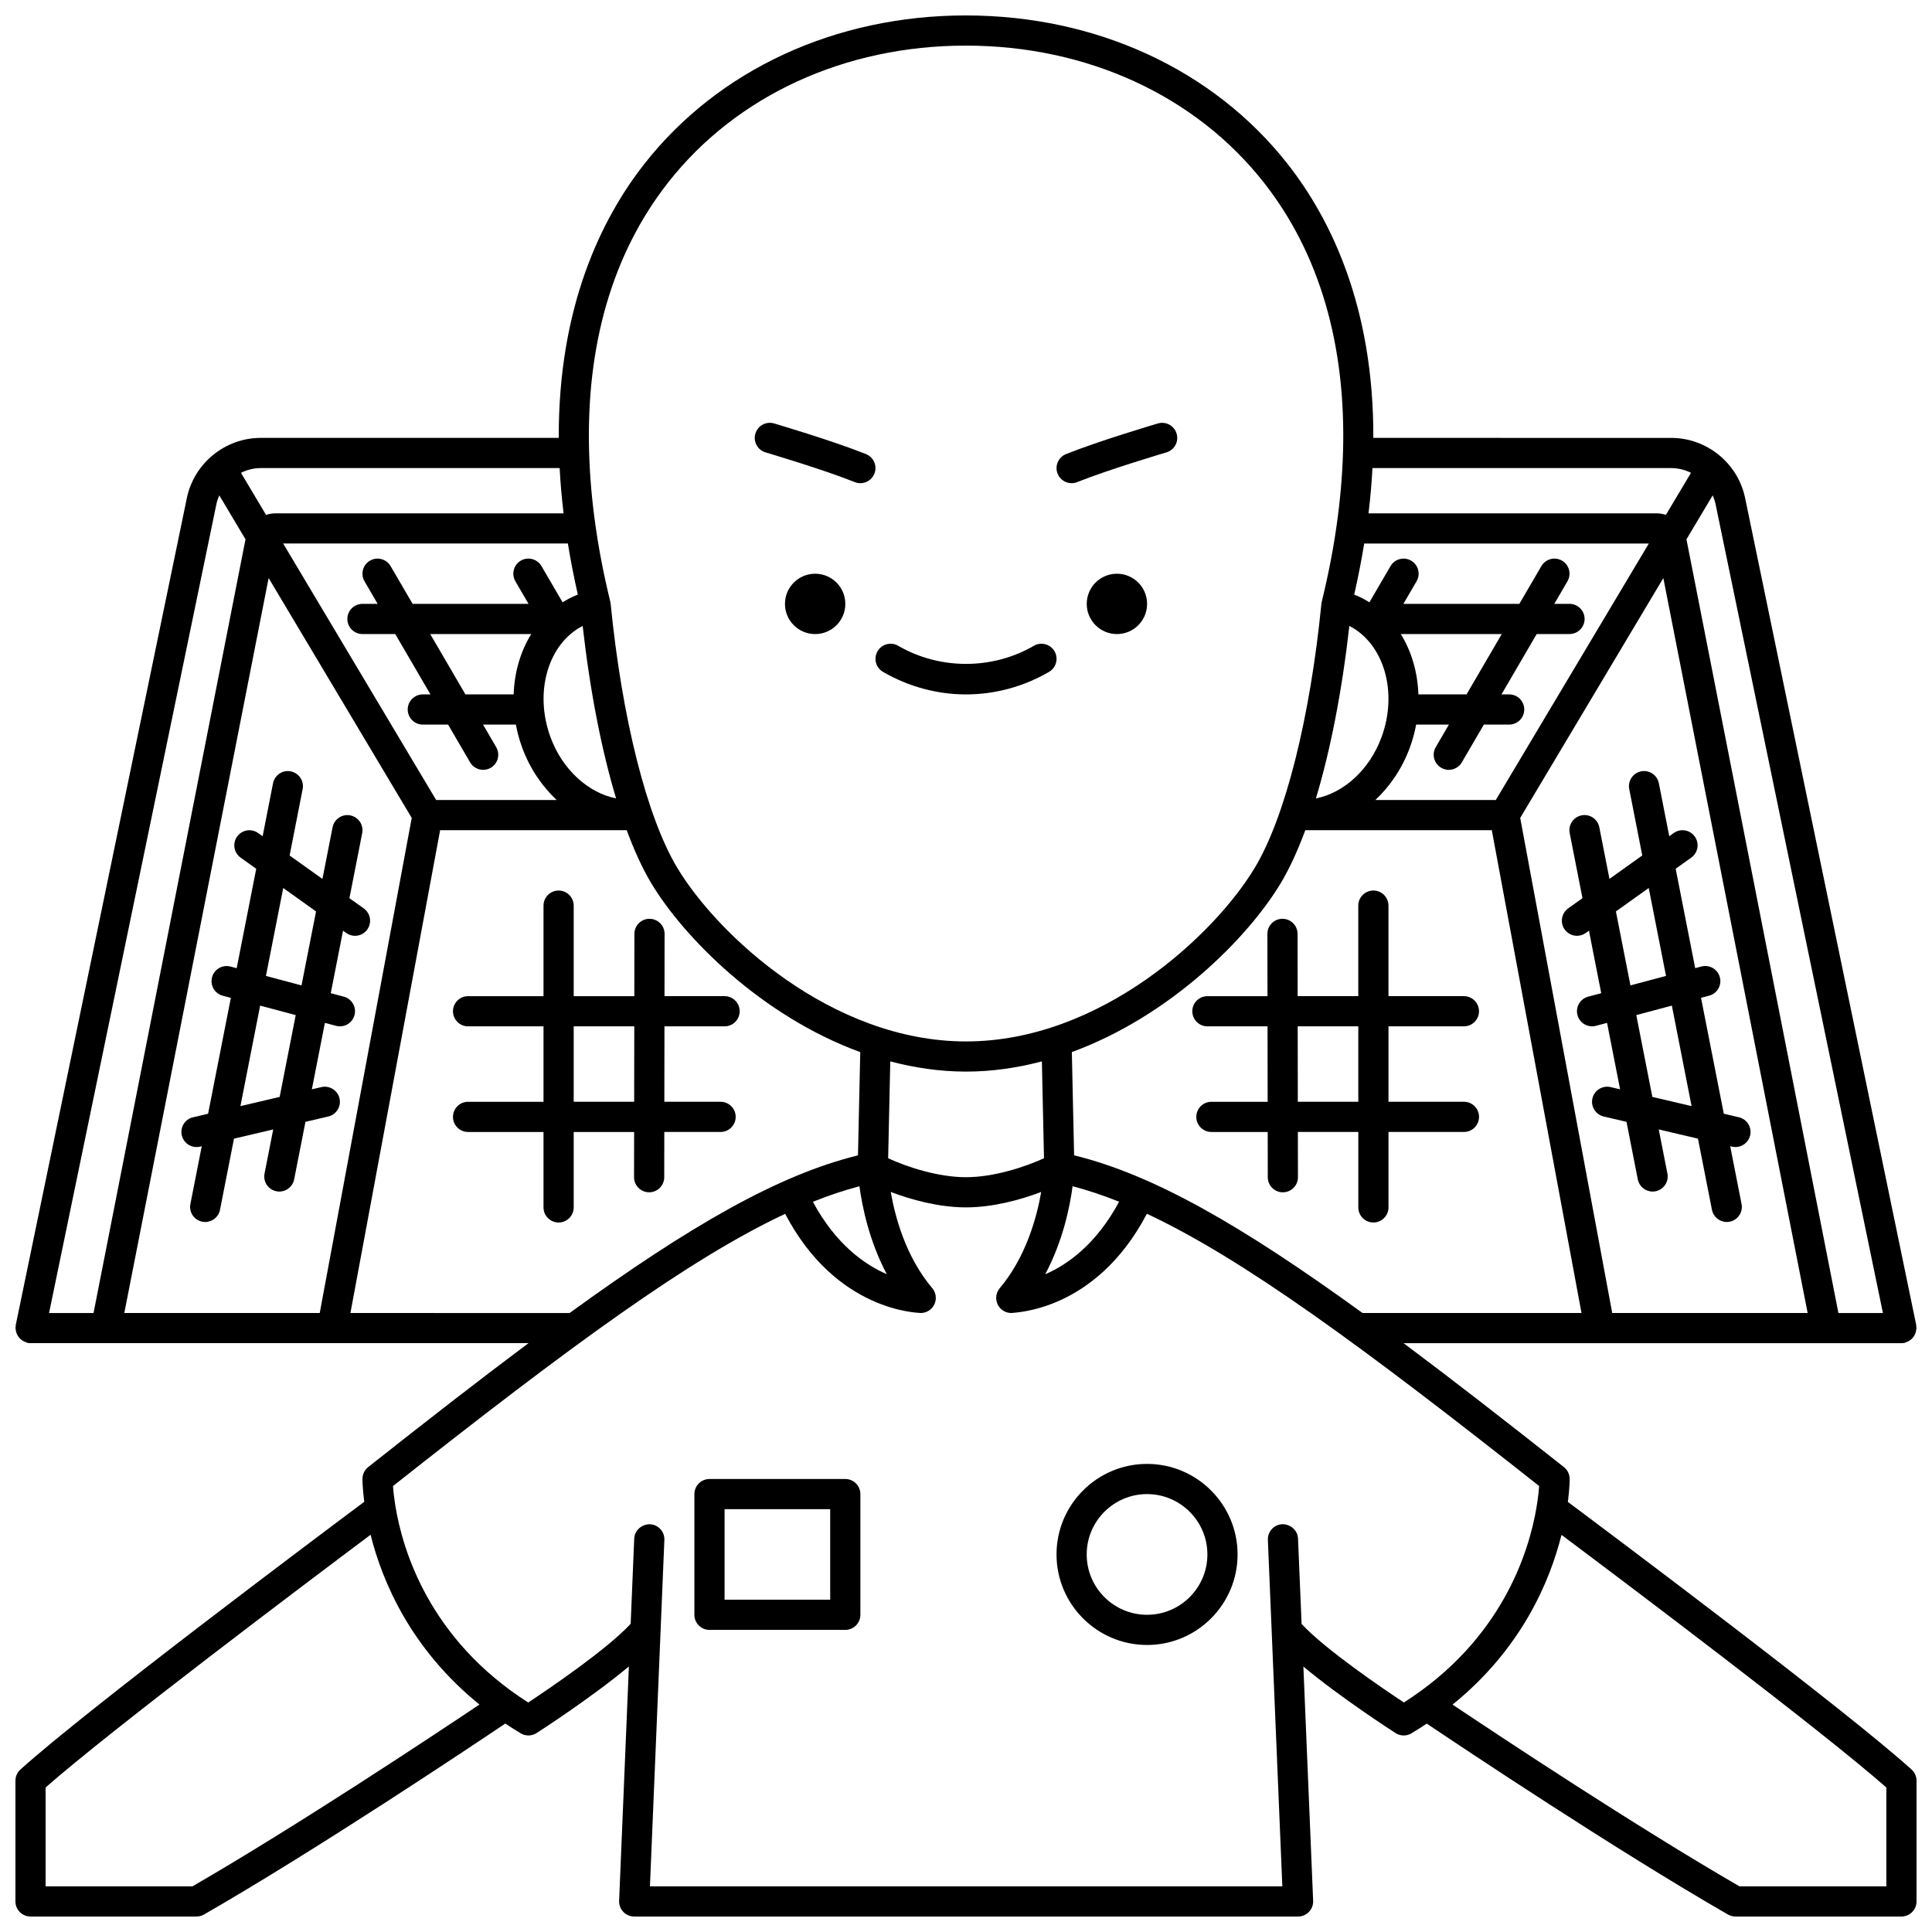 <?xml version="1.0" encoding="UTF-8"?>
<!-- Uploaded to: ICON Repo, www.svgrepo.com, Generator: ICON Repo Mixer Tools -->
<svg width="800px" height="800px" version="1.1" viewBox="144 144 512 512" xmlns="http://www.w3.org/2000/svg">
 <defs>
  <clipPath id="a">
   <path d="m148.09 148.09h503.81v503.81h-503.81z"/>
  </clipPath>
 </defs>
 <path d="m378 322.05c6.711 3.906 14.316 5.977 22.004 5.977 7.684 0 15.289-2.066 22.004-5.973 1.91-1.113 2.555-3.559 1.445-5.469-1.113-1.906-3.566-2.555-5.465-1.445-10.988 6.398-24.973 6.398-35.961 0-1.91-1.113-4.359-0.465-5.465 1.445-1.117 1.906-0.473 4.356 1.438 5.465z"/>
 <path d="m447.99 304.04c0 4.418-3.582 7.996-7.996 7.996-4.418 0-7.996-3.578-7.996-7.996 0-4.418 3.578-7.996 7.996-7.996 4.414 0 7.996 3.578 7.996 7.996"/>
 <path d="m368.02 304.04c0 4.418-3.582 7.996-7.996 7.996-4.418 0-8-3.578-8-7.996 0-4.418 3.582-7.996 8-7.996 4.414 0 7.996 3.578 7.996 7.996"/>
 <path d="m346.89 263.89c0.148 0.043 15.039 4.438 23.637 7.871 0.484 0.195 0.984 0.289 1.48 0.289 1.582 0 3.086-0.953 3.715-2.516 0.82-2.051-0.18-4.379-2.231-5.199-8.949-3.574-23.723-7.934-24.348-8.121-2.121-0.617-4.344 0.59-4.961 2.707-0.625 2.121 0.586 4.344 2.707 4.969z"/>
 <path d="m427.99 272.05c0.496 0 0.996-0.094 1.484-0.289 8.598-3.434 23.488-7.828 23.637-7.871 2.121-0.625 3.332-2.848 2.707-4.965-0.621-2.109-2.832-3.324-4.961-2.707-0.625 0.184-15.398 4.547-24.348 8.121-2.051 0.82-3.051 3.148-2.231 5.199 0.625 1.559 2.129 2.512 3.711 2.512z"/>
 <path d="m368.01 535.95h-35.988c-2.211 0-4 1.793-4 4v31.988c0 2.207 1.789 4 4 4h35.988c2.211 0 4-1.793 4-4v-31.988c-0.004-2.211-1.789-4-4-4zm-4 31.988h-27.988v-23.992h27.988z"/>
 <g clip-path="url(#a)">
  <path d="m559.5 542.02c0.457-3.488 0.48-5.707 0.48-6.078 0-1.223-0.559-2.379-1.52-3.141-15.727-12.43-29.777-23.348-42.496-32.848l131.94 0.004h0.004c0.27 0 0.531-0.027 0.805-0.078 0.133-0.027 0.23-0.117 0.359-0.156 0.266-0.082 0.504-0.184 0.742-0.316 0.219-0.125 0.418-0.25 0.613-0.41 0.199-0.168 0.371-0.348 0.535-0.551 0.16-0.195 0.297-0.395 0.414-0.617 0.121-0.223 0.211-0.453 0.289-0.699 0.078-0.258 0.133-0.512 0.16-0.785 0.012-0.137 0.074-0.25 0.074-0.387 0-0.141-0.062-0.262-0.078-0.398-0.012-0.141 0.027-0.273 0-0.41l-45.344-219.16c-1.914-9.238-10.148-15.941-19.578-15.941l-78.953-0.004c0.125-34.633-11.227-57.953-22.68-72.551-19.648-25.039-50.742-39.402-85.32-39.402h-0.039c-34.504 0.012-65.535 14.352-85.141 39.34-11.457 14.605-22.812 37.941-22.691 72.613h-78.98c-9.43 0-17.664 6.707-19.578 15.941l-45.344 219.16c-0.027 0.141 0.012 0.273 0 0.41-0.02 0.137-0.082 0.254-0.082 0.398 0 0.137 0.062 0.25 0.074 0.383 0.027 0.273 0.074 0.527 0.16 0.785 0.074 0.246 0.168 0.477 0.289 0.695 0.121 0.223 0.258 0.418 0.414 0.621 0.164 0.203 0.336 0.383 0.535 0.547 0.191 0.16 0.391 0.289 0.613 0.41 0.234 0.133 0.477 0.234 0.738 0.316 0.129 0.039 0.227 0.129 0.359 0.156 0.273 0.055 0.535 0.078 0.805 0.078h0.004 131.98c-12.723 9.5-26.77 20.418-42.496 32.848-0.953 0.766-1.512 1.922-1.512 3.144 0 0.371 0.023 2.578 0.48 6.051-11.934 8.918-73.723 55.203-91.125 70.957-0.844 0.758-1.32 1.832-1.32 2.965v31.988c0 2.207 1.789 4 4 4h43.984c0.699 0 1.387-0.184 1.996-0.531 29.832-17.168 69.953-43.961 79.844-50.609 1.316 0.879 2.668 1.742 4.07 2.586 0.629 0.379 1.344 0.57 2.055 0.57 0.75 0 1.504-0.211 2.16-0.633 0.754-0.484 14.574-9.387 24.461-17.66l-2.586 62.113c-0.047 1.086 0.355 2.148 1.109 2.934 0.75 0.785 1.797 1.23 2.887 1.23h175.93c1.086 0 2.133-0.445 2.887-1.23 0.75-0.789 1.156-1.848 1.109-2.934l-2.586-62.082c9.887 8.266 23.672 17.145 24.426 17.633 0.656 0.418 1.41 0.633 2.16 0.633 0.711 0 1.422-0.188 2.059-0.57 1.398-0.84 2.742-1.699 4.051-2.574 9.922 6.668 50.004 33.434 79.816 50.594 0.609 0.348 1.297 0.531 1.996 0.531h43.984c2.211 0 4-1.793 4-4v-31.988c0-1.133-0.477-2.207-1.316-2.961-17.387-15.746-79.059-61.945-91.094-70.934zm-130.85-91.844-0.602-27.367c26.109-9.551 46.691-30.312 55.352-44.746 2.32-3.867 4.5-8.609 6.516-14.055h49.426l23.773 127.95h-58.031c-32.152-23.312-55.449-36.641-76.434-41.785zm-56.891 8.191c0.73 5.394 2.578 14.504 7.246 23.305-5.875-2.535-13.527-7.941-19.586-19.184 4.254-1.707 8.348-3.066 12.34-4.121zm8.172-33.086c6.449 1.699 13.16 2.703 20.074 2.703 6.926 0 13.645-1.004 20.102-2.707l0.562 25.664c-5.019 2.316-13.297 5.031-20.672 5.031-7.387 0-15.625-2.703-20.629-5.019zm48.316 33.078c3.984 1.051 8.078 2.406 12.328 4.109-6.074 11.305-13.719 16.711-19.59 19.234 4.715-8.836 6.551-17.945 7.262-23.344zm156.55-161.16 38.25 194.76h-51.793l-24.383-131.2zm-44.398 58.812h-31.922c3.879-3.637 7.098-8.324 9.148-13.895 0.742-2.019 1.293-4.062 1.672-6.098h8.68l-3.492 5.981c-1.109 1.906-0.465 4.356 1.441 5.469 0.637 0.371 1.332 0.547 2.016 0.547 1.375 0 2.715-0.711 3.457-1.984l5.844-10.012h6.699c2.211 0 4-1.793 4-4 0-2.207-1.789-4-4-4h-2.031l9.328-15.992h8.695c2.211 0 4-1.793 4-4s-1.789-4-4-4h-4.031l3.492-5.981c1.109-1.906 0.465-4.356-1.441-5.469-1.902-1.109-4.356-0.465-5.469 1.441l-5.844 10.012h-30.73l3.492-5.981c1.113-1.906 0.473-4.356-1.434-5.469-1.902-1.109-4.356-0.465-5.465 1.441l-5.598 9.594c-1.168-0.719-2.379-1.379-3.684-1.895-0.113-0.043-0.234-0.074-0.348-0.121 1.062-4.668 1.938-9.18 2.652-13.559h75.43zm-20.512-27.988c-0.199-5.867-1.82-11.402-4.66-15.992h26.75l-9.328 15.992zm-18.293-18.148c9.09 4.664 12.957 17.434 8.527 29.48-3.191 8.668-10.035 14.793-17.391 16.23 3.848-12.746 6.902-28.355 8.863-45.711zm141.4 182.09h-11.793l-40.273-205.04 6.945-11.645c0.324 0.742 0.602 1.516 0.77 2.332zm-56.098-223.92c1.863 0 3.633 0.473 5.234 1.254l-6.652 11.152c-0.785-0.262-1.617-0.414-2.477-0.414h-76.332c0.5-4.133 0.844-8.129 1.047-11.996h79.18zm-265.84-75.676c18.082-23.047 46.824-36.273 78.852-36.281h0.039c32.102 0 60.906 13.246 79.031 36.344 14.738 18.789 21.77 43.082 20.934 71.473 0 0.047-0.027 0.09-0.027 0.141 0 0.031 0.016 0.055 0.016 0.082-0.383 12.375-2.234 25.52-5.625 39.332-0.012 0.051-0.016 0.105-0.027 0.156-0.004 0.016-0.012 0.023-0.016 0.039-0.004 0.02 0.004 0.035 0 0.055-0.016 0.105-0.039 0.203-0.051 0.305-3.008 30.391-9.598 56.535-17.633 69.922-10.684 17.812-40.914 46.055-76.547 46.055-35.637 0-65.863-28.242-76.543-46.043-8.031-13.395-14.621-39.531-17.629-69.922-0.012-0.105-0.031-0.203-0.051-0.305-0.004-0.02 0.004-0.035 0-0.055-0.004-0.016-0.012-0.027-0.016-0.039-0.012-0.051-0.012-0.105-0.023-0.152-3.383-13.816-5.231-26.953-5.609-39.328 0-0.031 0.02-0.059 0.02-0.094 0-0.051-0.027-0.098-0.027-0.148-0.84-28.422 6.191-52.742 20.934-71.535zm-67.945 168.39-24.379 131.2h-51.793l38.25-194.77zm6.477-4.746-40.551-67.977h75.457c0.707 4.379 1.582 8.895 2.644 13.559-0.117 0.043-0.238 0.074-0.355 0.121-1.305 0.52-2.519 1.18-3.691 1.902l-5.598-9.602c-1.113-1.902-3.566-2.547-5.469-1.441-1.906 1.113-2.551 3.562-1.441 5.469l3.484 5.988h-30.719l-5.84-10.012c-1.117-1.902-3.562-2.547-5.469-1.441-1.906 1.113-2.551 3.562-1.441 5.469l3.484 5.984h-4.031c-2.211 0-4 1.793-4 4 0 2.207 1.789 4 4 4h8.695l9.328 15.992h-2.027c-2.211 0-4 1.793-4 4 0 2.207 1.789 4 4 4h6.699l5.84 10.012c0.742 1.266 2.082 1.98 3.457 1.98 0.684 0 1.379-0.176 2.012-0.543 1.906-1.113 2.551-3.562 1.441-5.469l-3.488-5.984h8.699c0.379 2.039 0.934 4.082 1.676 6.102 2.047 5.57 5.266 10.254 9.145 13.891zm30.297-16.652c-4.426-12.051-0.559-24.828 8.527-29.484 1.961 17.348 5.016 32.961 8.859 45.707-7.324-1.449-14.199-7.559-17.387-16.223zm-22.543-11.336-9.328-15.992h26.766c-2.84 4.59-4.457 10.129-4.66 15.992zm24.969-59.98c0.203 3.867 0.547 7.859 1.043 11.996h-76.367c-0.863 0-1.691 0.156-2.477 0.414l-6.652-11.152c1.598-0.785 3.367-1.258 5.234-1.258zm-90.965 9.566c0.168-0.82 0.445-1.586 0.77-2.332l6.945 11.645-40.273 205.04h-11.789zm35.52 214.35 23.773-127.95h49.445c2.016 5.445 4.195 10.188 6.512 14.055 8.664 14.438 29.258 35.211 55.379 44.758l-0.602 27.359c-20.973 5.141-44.273 18.469-76.43 41.781zm-41.867 151.94h-38.914v-26.199c17.262-15.207 69.605-54.602 86.125-66.977 3.078 12.34 10.586 30.199 28.852 44.996-12.613 8.445-48.535 32.27-76.062 48.18zm321.05-48.727c-5.578-3.691-20.758-13.977-27.113-20.809l-0.945-22.602c-0.09-2.207-1.973-3.848-4.164-3.832-2.207 0.094-3.918 1.957-3.828 4.164l0.977 23.465c-0.004 0.031 0.008 0.059 0.004 0.094l2.852 68.246h-167.59l3.824-91.797c0.094-2.207-1.621-4.07-3.828-4.164-2.172-0.02-4.07 1.621-4.164 3.832l-0.941 22.555c-6.32 6.824-21.559 17.156-27.148 20.855-26.293-16.77-33.328-40.48-35.215-52.172-0.02-0.102-0.02-0.195-0.047-0.297-0.32-2.035-0.5-3.734-0.578-4.894 46.891-37.035 78.449-60.188 103.93-72.141 13.594 25.938 35.121 26.184 35.93 26.281 1.555 0 2.969-0.898 3.621-2.312 0.66-1.41 0.438-3.078-0.566-4.266-6.992-8.285-9.84-18.789-10.996-25.5 5.461 2.074 12.773 4.086 19.938 4.086 7.141 0 14.457-2.012 19.926-4.082-1.168 6.715-4.027 17.25-10.984 25.496-1.008 1.191-1.23 2.856-0.57 4.266 0.656 1.406 2.066 2.312 3.621 2.312 0.855-0.148 22.348-0.348 35.941-26.301 25.488 11.949 57.055 35.105 103.96 72.156-0.078 1.141-0.258 2.785-0.559 4.762-0.078 0.266-0.105 0.523-0.129 0.797-1.977 11.82-9.133 35.207-35.156 51.801zm127.85 48.727h-38.914c-27.5-15.898-63.398-39.699-76.039-48.164 18.273-14.785 25.781-32.641 28.867-44.984 16.555 12.402 68.84 51.754 86.086 66.949l0.004 26.199z"/>
 </g>
 <path d="m192.18 444.9c0.434 1.84 2.078 3.082 3.891 3.082 0.305 0 0.613-0.031 0.914-0.105l0.48-0.113-3.008 15.309c-0.426 2.168 0.988 4.269 3.156 4.695 0.258 0.051 0.52 0.074 0.773 0.074 1.875 0 3.547-1.324 3.918-3.227l3.703-18.859 10.395-2.441-2.297 11.691c-0.426 2.168 0.988 4.269 3.156 4.695 0.258 0.051 0.52 0.074 0.773 0.074 1.875 0 3.547-1.324 3.918-3.227l2.996-15.246 6.043-1.418c2.152-0.504 3.484-2.66 2.981-4.809-0.508-2.152-2.691-3.481-4.805-2.981l-2.523 0.59 3.457-17.613 2.945 0.785c0.355 0.094 0.699 0.137 1.043 0.137 1.762 0 3.383-1.18 3.859-2.973 0.57-2.137-0.699-4.328-2.832-4.894l-3.461-0.922 3.25-16.562 0.855 0.613c0.703 0.504 1.516 0.746 2.316 0.746 1.25 0 2.477-0.582 3.254-1.676 1.285-1.797 0.867-4.293-0.926-5.578l-3.805-2.719 3.387-17.246c0.426-2.168-0.988-4.269-3.156-4.695-2.164-0.438-4.266 0.992-4.695 3.156l-2.688 13.684-8.695-6.211 3.453-17.598c0.426-2.168-0.988-4.269-3.156-4.695-2.172-0.441-4.266 0.992-4.695 3.156l-2.754 14.035-1.188-0.848c-1.793-1.281-4.289-0.863-5.578 0.934-1.285 1.797-0.867 4.293 0.926 5.578l4.141 2.957-5.176 26.348-1.637-0.438c-2.133-0.555-4.324 0.695-4.894 2.836-0.57 2.137 0.699 4.328 2.832 4.894l2.152 0.57-6.035 30.715-4 0.941c-2.137 0.488-3.469 2.644-2.965 4.797zm26.879-65.57 8.695 6.211-3.852 19.602-9.426-2.512zm-6.117 31.168 9.426 2.512-4.258 21.684-10.395 2.441z"/>
 <path d="m558.66 390.32c0.781 1.09 2.008 1.676 3.254 1.676 0.805 0 1.617-0.242 2.32-0.742l0.855-0.613 3.25 16.562-3.461 0.922c-2.133 0.566-3.402 2.758-2.832 4.894 0.477 1.793 2.09 2.973 3.859 2.973 0.344 0 0.688-0.043 1.035-0.137l2.945-0.785 3.457 17.613-2.523-0.59c-2.121-0.5-4.297 0.828-4.805 2.981-0.504 2.152 0.828 4.301 2.981 4.809l6.043 1.418 2.996 15.246c0.375 1.906 2.047 3.227 3.918 3.227 0.25 0 0.516-0.023 0.773-0.074 2.168-0.426 3.582-2.527 3.156-4.695l-2.297-11.691 10.395 2.441 3.703 18.859c0.375 1.906 2.047 3.227 3.918 3.227 0.25 0 0.516-0.023 0.773-0.074 2.168-0.426 3.582-2.527 3.156-4.695l-3.008-15.309 0.48 0.113c0.305 0.07 0.613 0.105 0.914 0.105 1.812 0 3.453-1.242 3.891-3.082 0.504-2.152-0.828-4.301-2.981-4.809l-4-0.941-6.035-30.715 2.152-0.57c2.133-0.566 3.402-2.758 2.832-4.894-0.57-2.141-2.75-3.394-4.894-2.836l-1.637 0.438-5.176-26.348 4.141-2.957c1.797-1.285 2.215-3.781 0.926-5.578s-3.777-2.215-5.578-0.934l-1.188 0.848-2.754-14.035c-0.426-2.164-2.535-3.59-4.695-3.156-2.168 0.426-3.582 2.527-3.156 4.695l3.453 17.598-8.695 6.211-2.688-13.684c-0.426-2.164-2.539-3.59-4.695-3.156-2.168 0.426-3.582 2.527-3.156 4.695l3.387 17.246-3.805 2.719c-1.777 1.293-2.195 3.789-0.906 5.586zm33.625 46.812-10.395-2.441-4.258-21.684 9.426-2.512zm-11.352-57.809 4.578 23.305-9.426 2.512-3.852-19.602z"/>
 <path d="m336.02 415.99c2.211 0 4-1.793 4-4 0-2.207-1.789-4-4-4h-15.922l0.023-16.492c0.004-2.207-1.785-4-3.992-4.004h-0.008c-2.207 0-3.996 1.789-4 3.996l-0.02 16.504h-16.066v-23.992c0-2.207-1.789-4-4-4-2.211 0-4 1.793-4 4v23.992h-19.992c-2.211 0-4 1.793-4 4 0 2.207 1.789 4 4 4h19.992v19.992h-19.992c-2.211 0-4 1.793-4 4s1.789 4 4 4h19.992v19.992c0 2.207 1.789 4 4 4 2.211 0 4-1.793 4-4v-19.992h16.016l-0.023 11.98c-0.004 2.207 1.785 4 3.992 4.004h0.008c2.207 0 3.996-1.789 4-3.996l0.016-11.996h14.918c2.211 0 4-1.793 4-4s-1.789-4-4-4h-14.906l0.031-19.992zm-23.961 19.992h-16.023v-19.992h16.055z"/>
 <path d="m531.95 415.99c2.211 0 4-1.793 4-4 0-2.207-1.789-4-4-4h-19.992v-23.992c0-2.207-1.789-4-4-4-2.211 0-4 1.793-4 4v23.992h-16.066l-0.023-16.504c-0.004-2.207-1.793-3.996-4-3.996h-0.008c-2.207 0.004-3.996 1.797-3.992 4.004l0.027 16.5h-15.922c-2.211 0-4 1.793-4 4 0 2.207 1.789 4 4 4h15.934l0.031 19.992h-14.906c-2.211 0-4 1.793-4 4s1.789 4 4 4h14.918l0.02 11.992c0.004 2.207 1.789 3.996 3.996 3.996h0.008c2.207-0.004 3.996-1.797 3.992-4.004l-0.02-11.992h16.016v19.992c0 2.207 1.789 4 4 4 2.211 0 4-1.793 4-4v-19.992h19.992c2.211 0 4-1.793 4-4s-1.789-4-4-4h-19.992v-19.992zm-27.988 19.992h-16.027l-0.031-19.992h16.059z"/>
 <path d="m447.98 531.95c-13.23 0-23.992 10.762-23.992 23.992 0 13.23 10.762 23.992 23.992 23.992s23.992-10.762 23.992-23.992c0-13.234-10.762-23.992-23.992-23.992zm0 39.984c-8.82 0-15.992-7.172-15.992-15.992 0-8.82 7.172-15.992 15.992-15.992 8.82 0 15.992 7.172 15.992 15.992 0 8.82-7.172 15.992-15.992 15.992z"/>
</svg>